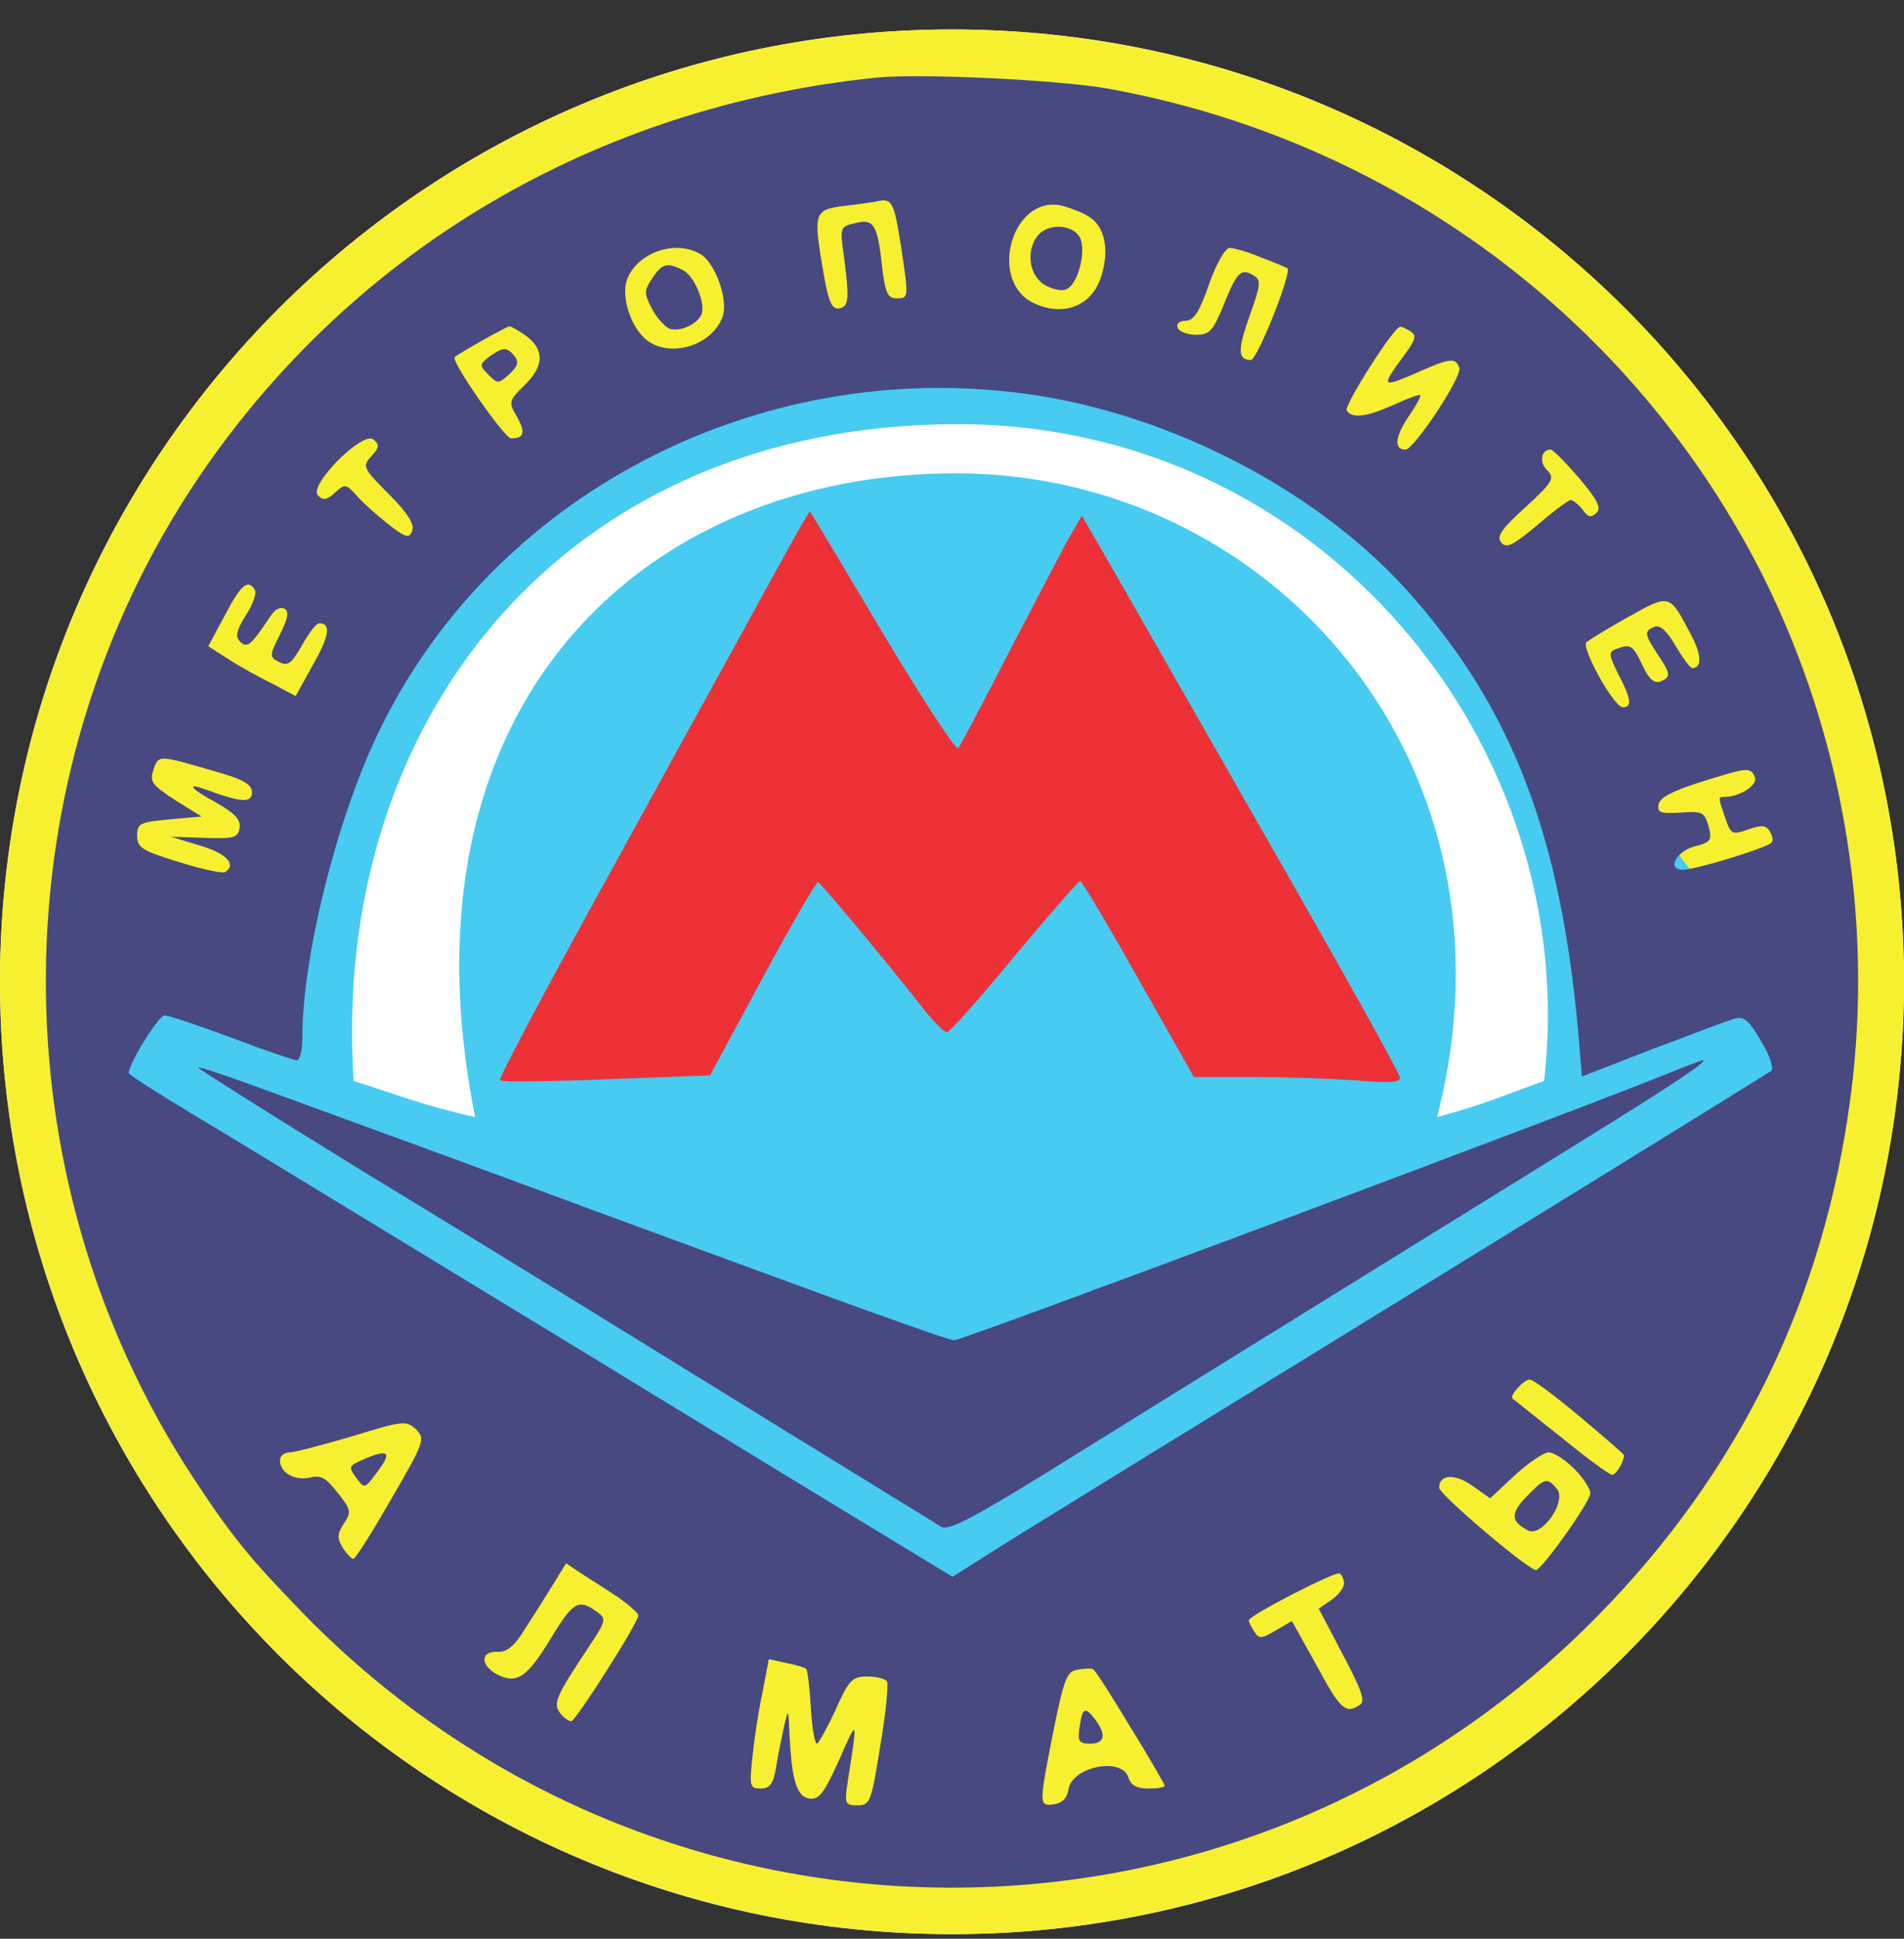 <svg width="56" height="57" viewBox="0 0 56 57" fill="none" xmlns="http://www.w3.org/2000/svg">
<rect x="0" y="0" width="56" height="57" fill="#333333" stroke="none"/>
<g clip-path="url(#clip0_387_8276)">
<path d="M56 28.866C56 13.402 43.464 0.866 28 0.866C12.536 0.866 0 13.402 0 28.866C0 44.33 12.536 56.866 28 56.866C43.464 56.866 56 44.33 56 28.866Z" fill="white"/>
<circle cx="28" cy="28.866" r="23.721" stroke="#F6F031" stroke-width="8.557"/>
<path d="M53.658 30.526C48.679 35.987 41.957 47.118 27.925 47.118C13.894 47.118 10.281 37.356 2.594 30.526C8.595 26.35 14.558 8.593 27.925 11.083C41.957 11.083 49.727 26.743 53.658 30.526Z" fill="#47CBF1"/>
<path d="M25.775 2.283C17.54 3.123 10.391 7.339 5.862 14.01C-0.084 22.788 -0.166 34.532 5.681 43.443C6.817 45.172 7.328 45.798 8.942 47.461C19.401 58.151 36.481 58.184 46.973 47.527C51.156 43.278 53.66 38.172 54.434 32.21C55.109 27.021 54.203 21.652 51.864 16.958C48.06 9.398 40.928 4.094 32.528 2.595C31.062 2.348 27.06 2.151 25.775 2.283ZM26.5 7.24C26.73 8.772 26.73 8.772 26.368 8.772C26.104 8.772 26.038 8.607 25.94 7.817C25.808 6.581 25.693 6.417 25.133 6.565C24.704 6.664 24.704 6.697 24.82 7.52C24.984 8.805 24.968 9.003 24.688 9.068C24.474 9.101 24.375 8.904 24.227 8.064C23.914 6.235 23.93 6.17 24.836 6.054C25.264 6.005 25.726 5.939 25.857 5.906C26.236 5.84 26.302 5.972 26.5 7.24ZM32.05 6.384C32.478 6.664 32.627 7.306 32.413 8.047C32.166 8.97 31.326 9.332 30.42 8.92C29.053 8.294 29.744 5.758 31.194 6.038C31.457 6.104 31.853 6.252 32.05 6.384ZM20.57 7.454C21.031 7.685 21.443 8.838 21.245 9.332C20.916 10.188 19.648 10.551 18.973 9.958C18.528 9.563 18.264 8.69 18.445 8.212C18.742 7.438 19.829 7.043 20.57 7.454ZM37.09 7.57C37.486 7.718 37.831 7.866 37.864 7.883C38.013 7.998 36.975 10.584 36.794 10.584C36.398 10.584 36.398 10.287 36.761 9.266C37.074 8.393 37.09 8.245 36.893 8.113C36.514 7.866 36.382 7.981 36.003 8.937C35.674 9.744 35.575 9.843 35.163 9.843C34.916 9.843 34.669 9.744 34.636 9.628C34.587 9.513 34.702 9.431 34.867 9.431C35.114 9.431 35.279 9.167 35.559 8.36C35.773 7.751 36.036 7.29 36.168 7.29C36.283 7.29 36.711 7.405 37.09 7.57ZM15.431 9.843C16.008 10.254 16.024 10.732 15.448 11.308C14.954 11.786 14.954 11.819 15.201 12.247C15.464 12.708 15.415 12.89 15.036 12.89C14.838 12.89 13.257 10.617 13.373 10.501C13.471 10.402 14.904 9.595 14.987 9.595C15.036 9.595 15.234 9.711 15.431 9.843ZM41.488 9.744C41.669 9.859 41.636 9.991 41.307 10.435C40.615 11.374 40.631 11.407 41.587 10.995C42.657 10.518 42.806 10.501 42.921 10.814C43.02 11.061 41.587 13.219 41.34 13.219C40.994 13.219 41.027 12.857 41.406 12.28C41.636 11.951 41.801 11.654 41.768 11.621C41.735 11.588 41.389 11.72 40.994 11.901C40.187 12.264 39.758 12.313 39.61 12.066C39.528 11.918 40.994 9.612 41.175 9.612C41.224 9.595 41.356 9.661 41.488 9.744ZM30.238 11.588C34.488 12.181 38.886 14.487 41.554 17.551C44.502 20.911 45.902 24.617 46.413 30.299L46.528 31.65L48.603 30.843C49.74 30.414 50.827 30.003 51.008 29.953C51.288 29.871 51.436 29.986 51.798 30.612C52.062 31.04 52.177 31.419 52.095 31.485C51.37 31.946 45.721 35.438 33.022 43.245C31.853 43.97 30.238 44.958 29.448 45.452L28.015 46.358L23.354 43.525C20.784 41.96 17.688 40.066 16.469 39.325C9.749 35.24 7.311 33.741 5.631 32.737C4.627 32.127 3.787 31.6 3.787 31.551C3.787 31.271 4.66 29.854 4.841 29.854C4.956 29.854 5.846 30.151 6.817 30.513C7.773 30.875 8.646 31.172 8.728 31.172C8.827 31.172 8.893 30.875 8.893 30.497C8.893 28.158 9.881 24.155 11.1 21.602C14.427 14.586 22.267 10.468 30.238 11.588ZM10.918 13.417C10.655 13.713 10.671 13.762 11.445 14.537C11.989 15.08 12.203 15.426 12.121 15.607C12.039 15.838 11.94 15.821 11.396 15.393C11.067 15.13 10.639 14.751 10.474 14.553C10.177 14.224 10.144 14.224 9.848 14.487C9.617 14.701 9.502 14.718 9.354 14.57C9.057 14.273 10.671 12.659 10.984 12.922C11.165 13.071 11.165 13.153 10.918 13.417ZM46.446 14.059C46.989 14.701 47.104 14.932 46.956 15.08C46.791 15.228 46.709 15.212 46.544 14.981C46.429 14.833 46.264 14.701 46.199 14.701C46.133 14.701 45.688 15.031 45.21 15.443C44.502 16.035 44.304 16.134 44.156 15.953C44.008 15.772 44.156 15.558 44.864 14.915C45.671 14.174 45.737 14.059 45.507 13.828C45.26 13.598 45.325 13.219 45.605 13.219C45.671 13.219 46.05 13.598 46.446 14.059ZM7.493 17.337C7.558 17.435 7.443 17.765 7.229 18.094C6.949 18.539 6.916 18.72 7.064 18.868C7.278 19.066 7.377 18.984 7.97 18.094C8.086 17.913 8.25 17.831 8.366 17.897C8.514 17.979 8.464 18.193 8.234 18.654C7.921 19.28 7.921 19.313 8.201 19.461C8.464 19.593 8.563 19.527 8.876 18.984C9.074 18.621 9.304 18.325 9.387 18.325C9.749 18.325 9.683 18.704 9.206 19.544L8.695 20.466L8.02 20.104C7.641 19.922 7.048 19.593 6.718 19.379L6.126 19L6.62 18.078C7.097 17.172 7.295 17.024 7.493 17.337ZM49.756 18.704C50.053 19.264 50.053 19.642 49.773 19.642C49.707 19.642 49.493 19.346 49.279 18.984C49.031 18.555 48.834 18.374 48.669 18.424C48.356 18.555 48.356 18.638 48.751 19.231C49.147 19.824 49.147 19.906 48.834 20.038C48.653 20.104 48.488 19.955 48.307 19.56C48.027 18.967 47.961 18.918 47.533 19.082C47.302 19.165 47.319 19.264 47.599 19.824C47.977 20.548 48.01 20.795 47.73 20.795C47.467 20.795 46.495 19.033 46.66 18.885C46.725 18.819 47.269 18.49 47.879 18.144C49.13 17.452 49.097 17.435 49.756 18.704ZM6.191 22.64C7.147 22.904 7.41 23.052 7.41 23.299C7.41 23.612 7.097 23.596 6.109 23.233C5.45 22.986 5.566 23.167 6.356 23.596C6.9 23.908 7.081 24.09 7.048 24.337C6.998 24.633 6.883 24.666 6.01 24.633L5.022 24.6L5.895 24.864C6.669 25.094 6.966 25.424 6.62 25.638C6.537 25.687 5.928 25.555 5.253 25.341C4.182 25.012 4.034 24.93 4.034 24.567C4.034 24.205 4.116 24.172 4.989 24.09L5.928 24.007L5.187 23.546C4.429 23.052 4.38 22.986 4.544 22.541C4.676 22.212 4.726 22.212 6.191 22.64ZM51.617 22.854C51.7 23.085 51.173 23.431 50.711 23.431C50.53 23.431 50.53 23.431 50.744 24.057C50.909 24.534 50.942 24.551 51.42 24.386C51.798 24.254 51.947 24.254 52.045 24.436C52.128 24.551 52.161 24.699 52.111 24.765C52.029 24.913 49.871 25.572 49.493 25.572C49.015 25.572 49.295 25.028 49.855 24.88C50.316 24.765 50.365 24.699 50.25 24.287C50.135 23.875 50.053 23.843 49.427 23.892C48.834 23.925 48.735 23.892 48.784 23.645C48.817 23.447 49.213 23.25 49.987 23.003C51.403 22.558 51.486 22.541 51.617 22.854ZM46.462 41.647C47.17 42.24 47.763 42.751 47.763 42.784C47.763 42.981 47.533 43.36 47.417 43.36C47.335 43.36 46.66 42.866 45.919 42.257C45.161 41.664 44.519 41.137 44.486 41.12C44.387 41.038 44.815 40.56 44.996 40.56C45.095 40.56 45.754 41.054 46.462 41.647ZM11.511 44.068C10.951 45.04 10.457 45.831 10.391 45.831C10.342 45.831 10.194 45.682 10.079 45.501C9.914 45.221 9.914 45.106 10.111 44.793C10.342 44.464 10.325 44.381 9.93 43.887C9.584 43.443 9.436 43.36 9.107 43.443C8.662 43.541 8.234 43.294 8.234 42.932C8.234 42.8 8.366 42.701 8.53 42.701C8.678 42.701 9.518 42.471 10.375 42.224C11.857 41.763 11.956 41.763 12.236 42.026C12.516 42.306 12.483 42.388 11.511 44.068ZM46.297 43.179C46.561 43.443 46.775 43.772 46.775 43.904C46.775 44.151 45.342 46.16 45.177 46.16C44.947 46.16 42.328 43.937 42.328 43.739C42.328 43.344 42.789 43.311 43.316 43.69L43.827 44.052L44.551 43.377C44.963 42.998 45.408 42.701 45.556 42.701C45.688 42.701 46.034 42.916 46.297 43.179ZM18.166 46.951C18.495 47.181 18.775 47.428 18.775 47.494C18.775 47.708 16.93 50.607 16.799 50.607C16.733 50.607 16.584 50.508 16.485 50.377C16.255 50.097 16.337 49.899 17.276 48.483C17.836 47.642 17.853 47.593 17.54 47.379C17.029 47 16.848 47.099 16.222 48.137C15.514 49.306 15.217 49.52 14.641 49.24C14.13 48.977 14.114 48.548 14.624 48.565C14.904 48.581 15.135 48.4 15.431 47.906C15.678 47.527 16.041 46.951 16.255 46.605L16.65 45.962L17.095 46.259C17.342 46.424 17.82 46.72 18.166 46.951ZM39.528 46.556C39.528 46.687 39.363 46.901 39.166 47.033L38.787 47.297L39.495 48.647C40.055 49.701 40.17 50.031 39.989 50.13C39.577 50.393 39.429 50.278 38.721 48.96L37.996 47.659L37.519 47.939C37.107 48.186 37.024 48.186 36.893 47.972C36.81 47.84 36.728 47.692 36.728 47.642C36.728 47.494 39.281 46.193 39.396 46.259C39.478 46.308 39.528 46.44 39.528 46.556ZM23.716 49.075C23.749 49.108 23.815 49.619 23.848 50.196C23.881 50.788 23.963 51.266 24.029 51.266C24.078 51.25 24.326 50.805 24.573 50.278C24.968 49.388 25.067 49.29 25.511 49.29C25.775 49.29 26.038 49.355 26.088 49.438C26.137 49.52 26.055 50.36 25.89 51.332C25.627 52.979 25.594 53.078 25.215 53.078C24.853 53.078 24.836 53.028 24.935 52.37C25.231 50.492 25.231 50.492 24.688 51.727C24.243 52.715 24.095 52.913 23.815 52.88C23.436 52.831 23.288 52.353 23.222 51.019C23.189 50.212 23.189 50.212 23.057 50.772C22.991 51.085 22.876 51.628 22.827 51.958C22.744 52.452 22.645 52.584 22.366 52.584C22.053 52.584 22.036 52.518 22.135 51.628C22.184 51.118 22.316 50.261 22.431 49.734L22.613 48.779L23.123 48.894C23.403 48.944 23.667 49.026 23.716 49.075ZM33.253 50.788C33.813 51.694 34.257 52.468 34.257 52.501C34.257 52.551 34.043 52.584 33.78 52.584C33.434 52.584 33.253 52.485 33.187 52.254C32.989 51.645 31.523 51.941 31.424 52.617C31.391 52.864 31.243 53.012 31.013 53.045C30.551 53.111 30.551 53.094 30.98 50.904C31.293 49.372 31.375 49.141 31.688 49.092C31.869 49.059 32.083 49.042 32.149 49.075C32.215 49.108 32.709 49.883 33.253 50.788Z" fill="#484981"/>
<path d="M30.568 6.877C30.173 7.289 30.238 8.063 30.7 8.36C30.914 8.492 31.21 8.574 31.358 8.508C31.688 8.376 31.935 7.487 31.787 7.042C31.638 6.63 30.93 6.532 30.568 6.877Z" fill="#484981"/>
<path d="M19.187 8.179C18.94 8.541 18.94 8.623 19.17 9.068C19.302 9.332 19.549 9.595 19.681 9.661C19.994 9.776 20.521 9.529 20.636 9.233C20.751 8.903 20.422 8.113 20.093 7.948C19.631 7.701 19.467 7.75 19.187 8.179Z" fill="#484981"/>
<path d="M14.394 10.485C14.097 10.716 14.097 10.749 14.361 11.012C14.64 11.292 14.657 11.292 14.986 10.995C15.233 10.765 15.266 10.65 15.134 10.469C14.904 10.189 14.789 10.206 14.394 10.485Z" fill="#484981"/>
<path d="M23.354 15.822C23.123 16.25 22.366 17.6 21.707 18.819C21.031 20.038 19.17 23.431 17.556 26.363C15.942 29.295 14.657 31.716 14.707 31.765C14.74 31.815 16.156 31.798 17.836 31.732L20.883 31.617L22.431 28.751C23.271 27.186 24.013 25.918 24.062 25.935C24.161 25.984 26.17 28.389 27.142 29.64C27.455 30.036 27.768 30.349 27.85 30.349C27.933 30.349 28.822 29.344 29.827 28.125C30.848 26.906 31.721 25.902 31.77 25.902C31.82 25.902 32.594 27.203 33.483 28.784L35.114 31.666H36.876C37.864 31.666 39.215 31.716 39.907 31.765C40.862 31.848 41.175 31.831 41.175 31.683C41.175 31.567 39.38 28.356 37.189 24.535C33.137 17.452 32.956 17.123 32.231 15.871L31.82 15.163L31.408 15.871C31.194 16.266 30.403 17.782 29.645 19.231C28.904 20.68 28.245 21.932 28.18 21.998C28.114 22.064 27.109 20.532 25.94 18.572C24.787 16.629 23.831 15.031 23.815 15.031C23.815 15.031 23.601 15.377 23.354 15.822Z" fill="#EE3137"/>
<path d="M49.245 31.485C46.989 32.424 28.311 39.407 28.064 39.407C27.949 39.407 26.121 38.765 24.012 37.991C21.904 37.217 17.984 35.784 15.316 34.795C12.648 33.807 9.42 32.638 8.168 32.177C6.916 31.715 5.862 31.353 5.829 31.386C5.796 31.402 7.937 32.753 10.589 34.384C13.241 35.998 16.14 37.777 17.046 38.337C17.951 38.897 20.652 40.56 23.057 42.042C25.462 43.525 27.537 44.793 27.686 44.892C27.883 45.007 28.575 44.661 30.733 43.327C35.311 40.478 43.02 35.718 46.446 33.593C49.295 31.831 50.3 31.155 50.069 31.172C50.02 31.188 49.657 31.32 49.245 31.485Z" fill="#484981"/>
<path d="M10.671 42.916C10.26 43.097 10.243 43.13 10.474 43.443C10.72 43.772 10.72 43.772 11.033 43.361C11.56 42.686 11.461 42.571 10.671 42.916Z" fill="#484981"/>
<path d="M44.897 44.002C44.42 44.496 44.436 44.727 44.93 44.991C45.342 45.221 46.1 44.134 45.787 43.772C45.507 43.426 45.424 43.459 44.897 44.002Z" fill="#484981"/>
<path d="M31.754 50.772C31.688 51.2 31.737 51.266 32.066 51.266C32.494 51.266 32.544 51.003 32.214 50.559C31.918 50.164 31.836 50.197 31.754 50.772Z" fill="#484981"/>
<path d="M13.975 32.845C12.447 32.496 11.915 32.265 10.402 31.781C9.709 21.243 16.533 12.471 28.177 12.471C38.839 12.471 46.556 21.902 45.415 31.781C44.23 32.2 43.739 32.446 42.266 32.845C44.956 22.42 37.392 13.951 28.177 13.916C18.935 13.881 11.544 20.726 13.975 32.845Z" fill="white"/>
</g>
<defs>
<clipPath id="clip0_387_8276">
<rect width="56" height="56" fill="white" transform="translate(0 0.866)"/>
</clipPath>
</defs>
</svg>
